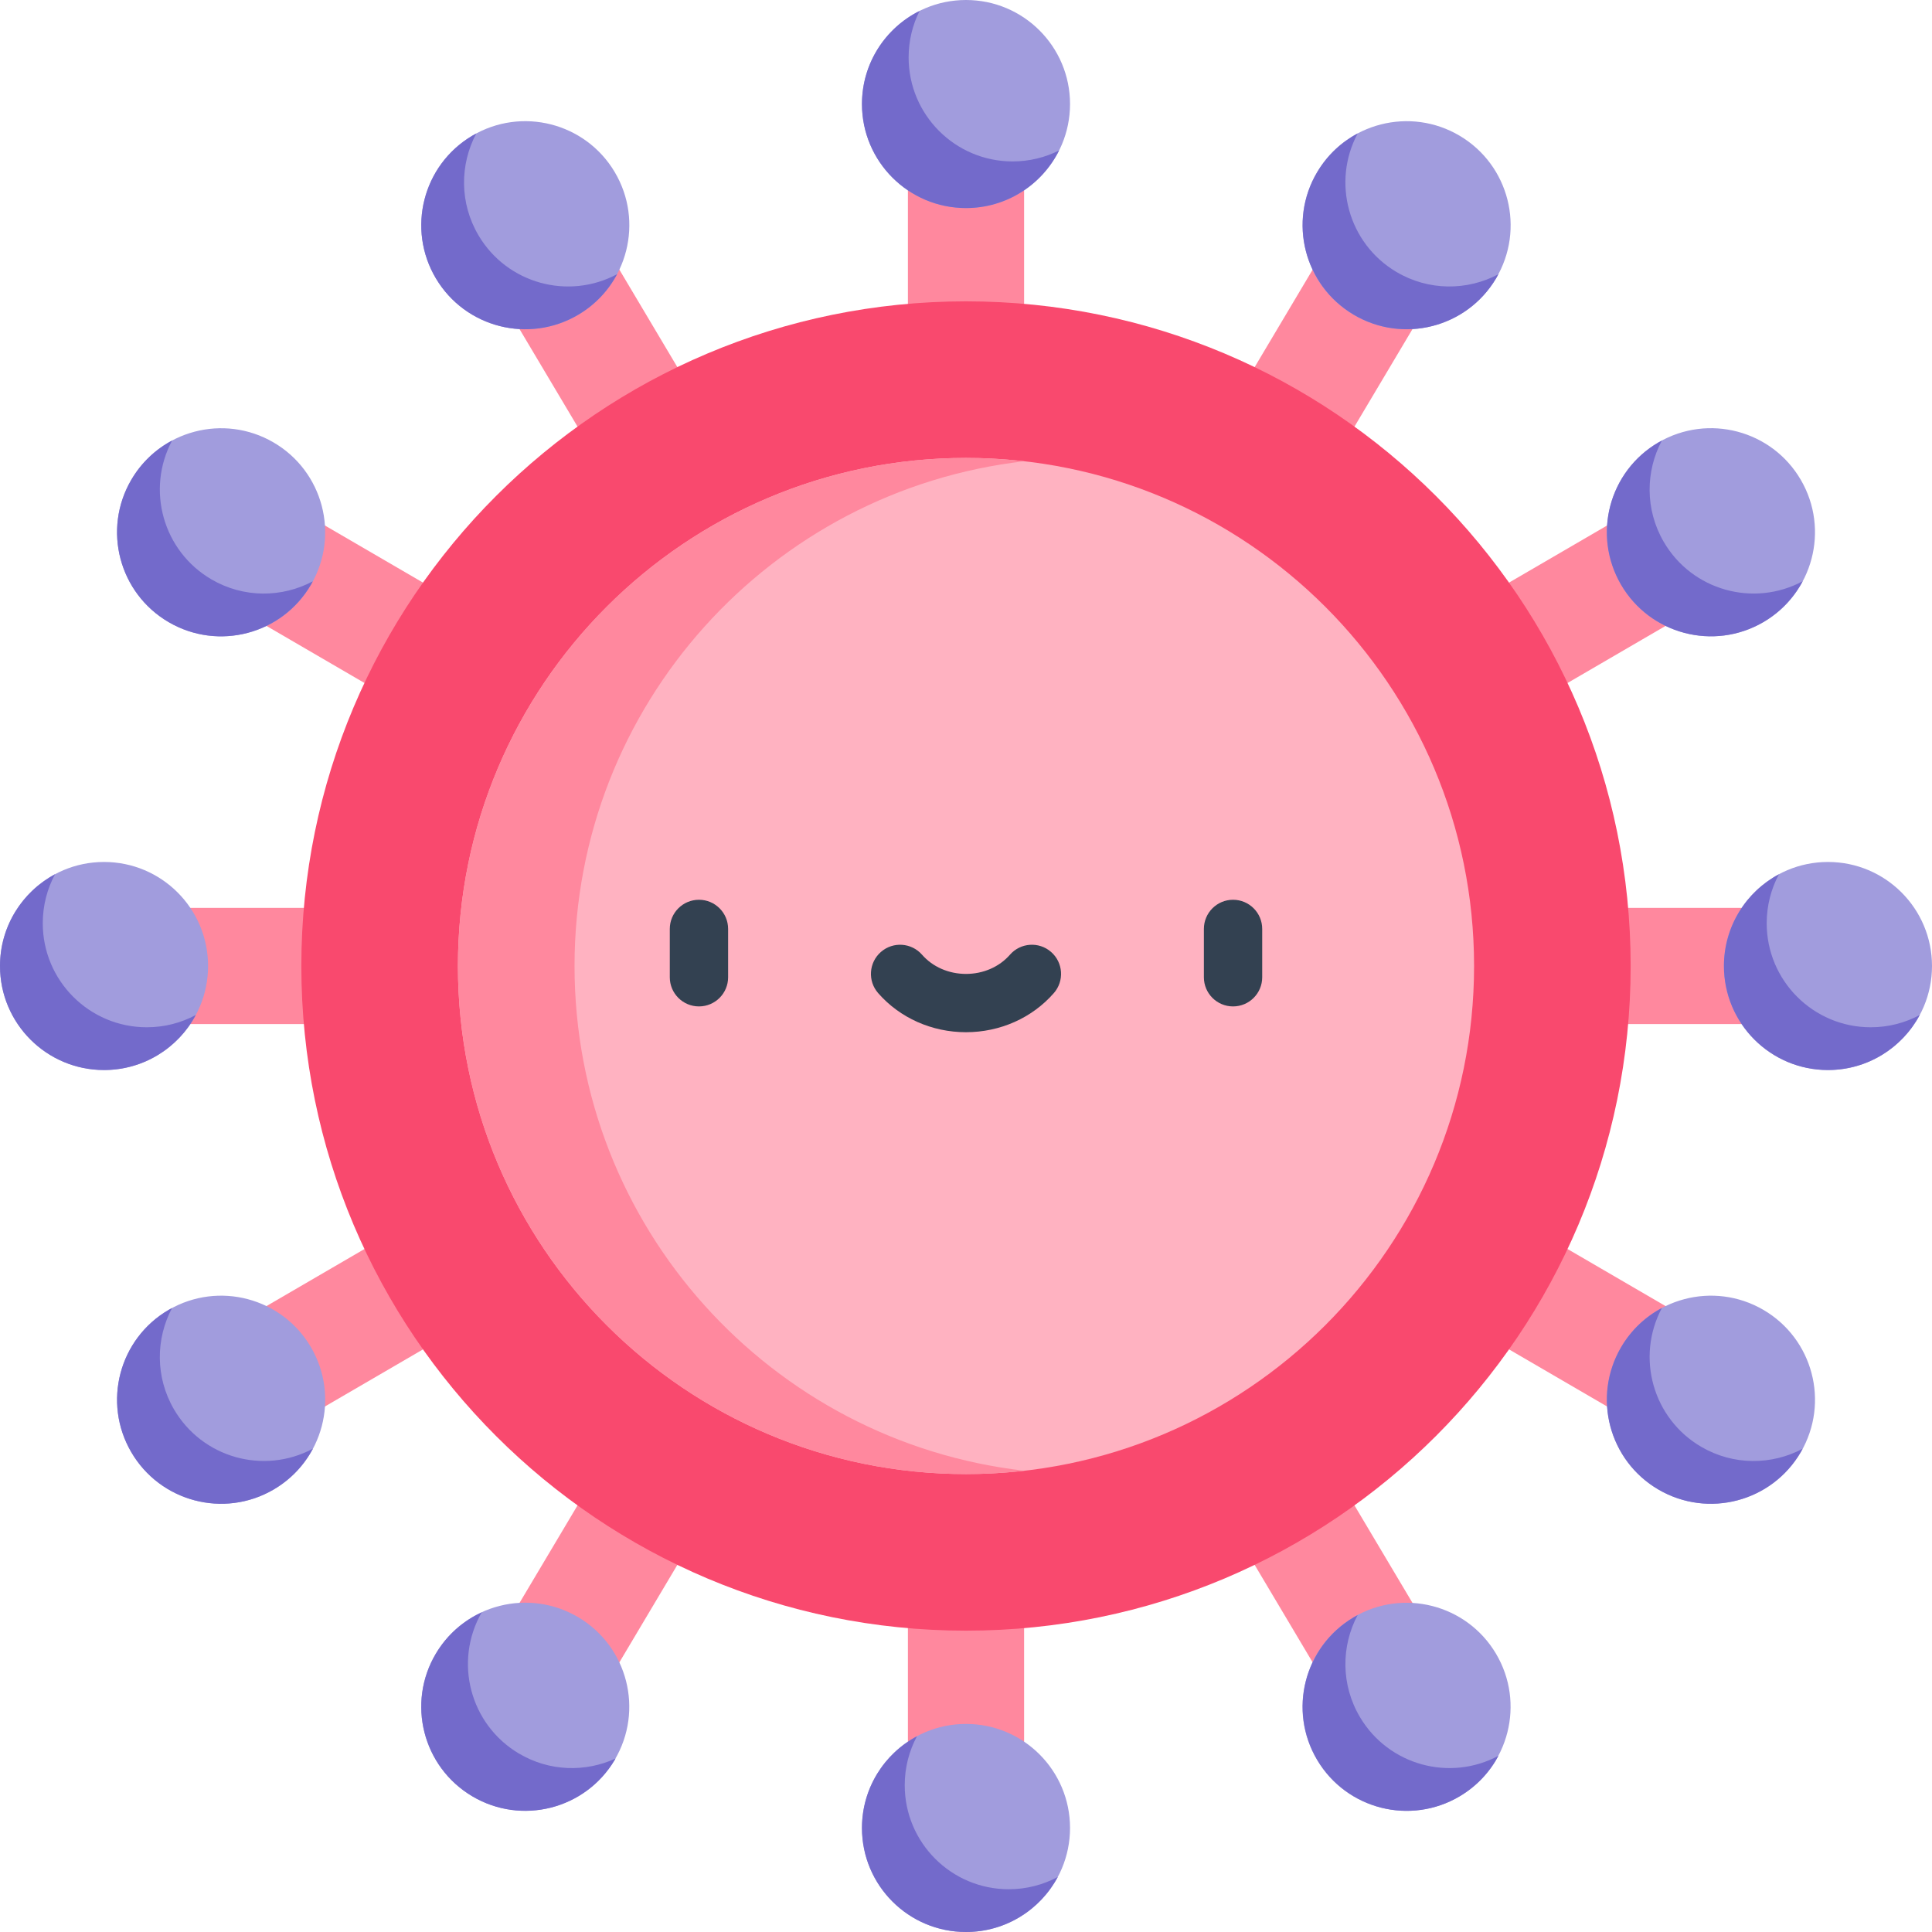 <svg height="512pt" viewBox="0 0 512 512" width="512pt" xmlns="http://www.w3.org/2000/svg"><path d="m463.902 240.605h-150.859l130.371-75.91-15.496-26.609-128.297 74.699 75.902-127.59-26.469-15.742-77.66 130.551v-151.906h-30.789v151.906l-77.66-130.551-26.469 15.742 75.902 127.59-128.297-74.699-15.492 26.609 130.367 75.91h-150.859v30.789h150.859l-130.367 75.91 15.492 26.609 128.297-74.699-75.902 127.59 26.469 15.742 77.66-130.551v151.906h30.789v-151.906l77.66 130.551 26.469-15.742-75.902-127.59 128.297 74.699 15.496-26.609-130.371-75.91h150.859zm0 0" fill="#ff889e"/><path d="m283.57 27.57c0 15.227-12.344 27.57-27.57 27.57s-27.57-12.344-27.57-27.57c0-15.227 12.344-27.57 27.57-27.57s27.57 12.344 27.57 27.57zm0 0" fill="#a19cdd"/><path d="m268.363 42.781c-15.227 0-27.57-12.344-27.57-27.574 0-4.422 1.047-8.602 2.898-12.309-9.047 4.523-15.262 13.871-15.262 24.672 0 15.227 12.344 27.57 27.57 27.57 10.801 0 20.148-6.215 24.668-15.262-3.703 1.852-7.883 2.902-12.305 2.902zm0 0" fill="#736acb"/><path d="m432.141 256c0 97.281-78.859 176.141-176.141 176.141s-176.141-78.859-176.141-176.141 78.859-176.141 176.141-176.141 176.141 78.859 176.141 176.141zm0 0" fill="#f9496e"/><path d="m390.645 256c0 74.363-60.281 134.645-134.645 134.645s-134.645-60.281-134.645-134.645 60.281-134.645 134.645-134.645 134.645 60.281 134.645 134.645zm0 0" fill="#ffb2c1"/><path d="m152.258 256c0-69.137 52.113-126.09 119.195-133.758-5.07-.578-10.227-.887-15.453-.887-74.363 0-134.645 60.281-134.645 134.645s60.281 134.645 134.645 134.645c5.227 0 10.383-.309 15.453-.887-67.082-7.668-119.195-64.621-119.195-133.758zm0 0" fill="#ff889e"/><g fill="#334151"><path d="m185.23 266.711c-4.266 0-7.727-3.457-7.727-7.727v-12.809c0-4.266 3.461-7.727 7.727-7.727 4.27 0 7.727 3.461 7.727 7.727v12.809c0 4.27-3.457 7.727-7.727 7.727zm0 0"/><path d="m326.77 266.711c-4.27 0-7.727-3.457-7.727-7.727v-12.809c0-4.266 3.457-7.727 7.727-7.727 4.266 0 7.727 3.461 7.727 7.727v12.809c0 4.27-3.461 7.727-7.727 7.727zm0 0"/><path d="m256 273.547c-9.035 0-17.523-3.777-23.285-10.367-2.809-3.215-2.48-8.094.734-10.902 3.211-2.809 8.094-2.48 10.902.73 2.824 3.234 7.07 5.09 11.648 5.09s8.824-1.855 11.648-5.086c2.809-3.215 7.691-3.543 10.902-.734 3.215 2.809 3.543 7.691.73 10.902-5.758 6.59-14.246 10.367-23.281 10.367zm0 0"/></g><path d="m386.859 35.996c-13.086-7.785-30.004-3.488-37.789 9.598-7.785 13.086-3.488 30.008 9.598 37.789 13.09 7.785 30.008 3.488 37.789-9.598 7.785-13.086 3.488-30.008-9.598-37.789zm0 0" fill="#a19cdd"/><path d="m370.02 72.043c-12.723-7.566-17.137-23.77-10.215-36.691-4.297 2.289-8.043 5.742-10.715 10.234-7.785 13.086-3.488 30.004 9.598 37.789s30.008 3.488 37.793-9.598c.215-.363.418-.73.617-1.102-8.23 4.379-18.48 4.48-27.078-.633zm0 0" fill="#736acb"/><path d="m477.242 127.176c-7.66-13.156-24.543-17.613-37.699-9.953-13.16 7.664-17.617 24.543-9.953 37.703 7.66 13.156 24.539 17.613 37.699 9.953 13.16-7.664 17.617-24.543 9.953-37.703zm0 0" fill="#a19cdd"/><path d="m440.91 143.602c-4.984-8.562-4.836-18.703-.496-26.852-.297.156-.59.316-.883.484-13.156 7.66-17.613 24.539-9.953 37.699 7.664 13.156 24.543 17.613 37.699 9.953 4.598-2.676 8.125-6.477 10.453-10.848-13.023 6.969-29.328 2.43-36.82-10.438zm0 0" fill="#736acb"/><path d="m162.902 45.59c-7.785-13.086-24.703-17.383-37.789-9.598-13.086 7.781-17.383 24.703-9.598 37.789 7.781 13.086 24.699 17.383 37.785 9.598 13.086-7.781 17.387-24.703 9.602-37.789zm0 0" fill="#a19cdd"/><path d="m126.852 62.445c-5.113-8.598-5.012-18.848-.633-27.074-.367.195-.734.398-1.098.613-13.086 7.785-17.383 24.707-9.602 37.793 7.785 13.086 24.707 17.383 37.793 9.598 4.488-2.672 7.945-6.418 10.234-10.715-12.926 6.918-29.125 2.508-36.695-10.215zm0 0" fill="#736acb"/><path d="m72.473 117.238c-13.16-7.664-30.039-3.207-37.699 9.953-7.664 13.156-3.207 30.035 9.953 37.699 13.156 7.66 30.035 3.207 37.699-9.953 7.66-13.16 3.207-30.039-9.953-37.699zm0 0" fill="#a19cdd"/><path d="m56.055 153.555c-12.867-7.492-17.406-23.797-10.438-36.82-4.371 2.328-8.172 5.859-10.848 10.453-7.664 13.16-3.207 30.039 9.953 37.699 13.156 7.664 30.035 3.207 37.699-9.953.168-.289.324-.586.484-.879-8.152 4.336-18.289 4.484-26.852-.5zm0 0" fill="#736acb"/><path d="m396.445 438.23c-7.785-13.086-24.703-17.387-37.789-9.602s-17.383 24.703-9.602 37.789c7.785 13.086 24.703 17.383 37.789 9.598 13.086-7.781 17.383-24.699 9.602-37.785zm0 0" fill="#a19cdd"/><path d="m360.422 455.082c-5.113-8.594-5.012-18.844-.633-27.074-.371.199-.738.402-1.098.617-13.09 7.785-17.387 24.703-9.602 37.793 7.785 13.086 24.703 17.383 37.793 9.598 4.488-2.672 7.945-6.418 10.23-10.715-12.922 6.918-29.125 2.504-36.691-10.219zm0 0" fill="#736acb"/><path d="m467.297 347.117c-13.16-7.664-30.039-3.207-37.699 9.953-7.664 13.156-3.207 30.035 9.953 37.699 13.156 7.664 30.035 3.207 37.699-9.953 7.66-13.16 3.207-30.039-9.953-37.699zm0 0" fill="#a19cdd"/><path d="m450.863 383.434c-12.867-7.492-17.406-23.797-10.434-36.82-4.375 2.328-8.176 5.859-10.852 10.453-7.66 13.16-3.203 30.039 9.953 37.699 13.16 7.66 30.039 3.207 37.699-9.953.172-.293.328-.586.484-.879-8.148 4.336-18.285 4.488-26.852-.5zm0 0" fill="#736acb"/><path d="m153.289 428.609c-13.086-7.785-30.004-3.488-37.789 9.598-7.785 13.086-3.484 30.004 9.602 37.789 13.086 7.785 30.004 3.484 37.785-9.602 7.785-13.086 3.488-30.004-9.598-37.785zm0 0" fill="#a19cdd"/><path d="m137.484 464.684c-12.957-7.707-17.293-24.363-9.824-37.395-4.891 2.254-9.176 5.957-12.141 10.938-7.781 13.086-3.484 30.004 9.602 37.789 13.086 7.785 30.004 3.484 37.789-9.602.078-.129.148-.266.227-.395-7.969 3.668-17.547 3.488-25.652-1.336zm0 0" fill="#736acb"/><path d="m82.434 357.07c-7.664-13.16-24.543-17.617-37.703-9.953-13.156 7.66-17.613 24.539-9.953 37.699 7.664 13.16 24.543 17.617 37.703 9.953 13.156-7.66 17.613-24.539 9.953-37.699zm0 0" fill="#a19cdd"/><path d="m46.102 373.48c-4.988-8.562-4.836-18.703-.5-26.852-.293.16-.59.316-.879.484-13.16 7.66-17.617 24.539-9.953 37.699 7.66 13.16 24.539 17.617 37.699 9.953 4.594-2.676 8.125-6.477 10.453-10.848-13.023 6.969-29.328 2.43-36.82-10.438zm0 0" fill="#736acb"/><path d="m512 256c0 15.227-12.344 27.57-27.57 27.57-15.227 0-27.57-12.344-27.57-27.57s12.344-27.57 27.57-27.57c15.227 0 27.57 12.344 27.57 27.57zm0 0" fill="#a19cdd"/><path d="m495.762 272.238c-15.227 0-27.57-12.344-27.57-27.57 0-4.699 1.176-9.117 3.25-12.988-8.68 4.645-14.582 13.789-14.582 24.32 0 15.227 12.344 27.57 27.57 27.57 10.527 0 19.676-5.906 24.32-14.582-3.871 2.074-8.293 3.25-12.988 3.25zm0 0" fill="#736acb"/><path d="m283.57 484.43c0 15.227-12.344 27.57-27.57 27.57s-27.57-12.344-27.57-27.57c0-15.227 12.344-27.57 27.57-27.57s27.57 12.344 27.57 27.57zm0 0" fill="#a19cdd"/><path d="m267.332 500.668c-15.227 0-27.57-12.344-27.57-27.57 0-4.699 1.176-9.117 3.25-12.988-8.68 4.641-14.582 13.789-14.582 24.32 0 15.227 12.344 27.57 27.57 27.57 10.531 0 19.676-5.906 24.32-14.582-3.871 2.074-8.289 3.25-12.988 3.25zm0 0" fill="#736acb"/><path d="m55.141 256c0 15.227-12.344 27.57-27.57 27.57-15.227 0-27.57-12.344-27.57-27.57s12.344-27.57 27.57-27.57c15.227 0 27.57 12.344 27.57 27.57zm0 0" fill="#a19cdd"/><path d="m38.902 272.238c-15.227 0-27.57-12.344-27.57-27.57 0-4.699 1.176-9.117 3.25-12.988-8.676 4.645-14.582 13.789-14.582 24.32 0 15.227 12.344 27.57 27.57 27.57 10.531 0 19.68-5.906 24.32-14.582-3.871 2.074-8.289 3.25-12.988 3.25zm0 0" fill="#736acb"/></svg>